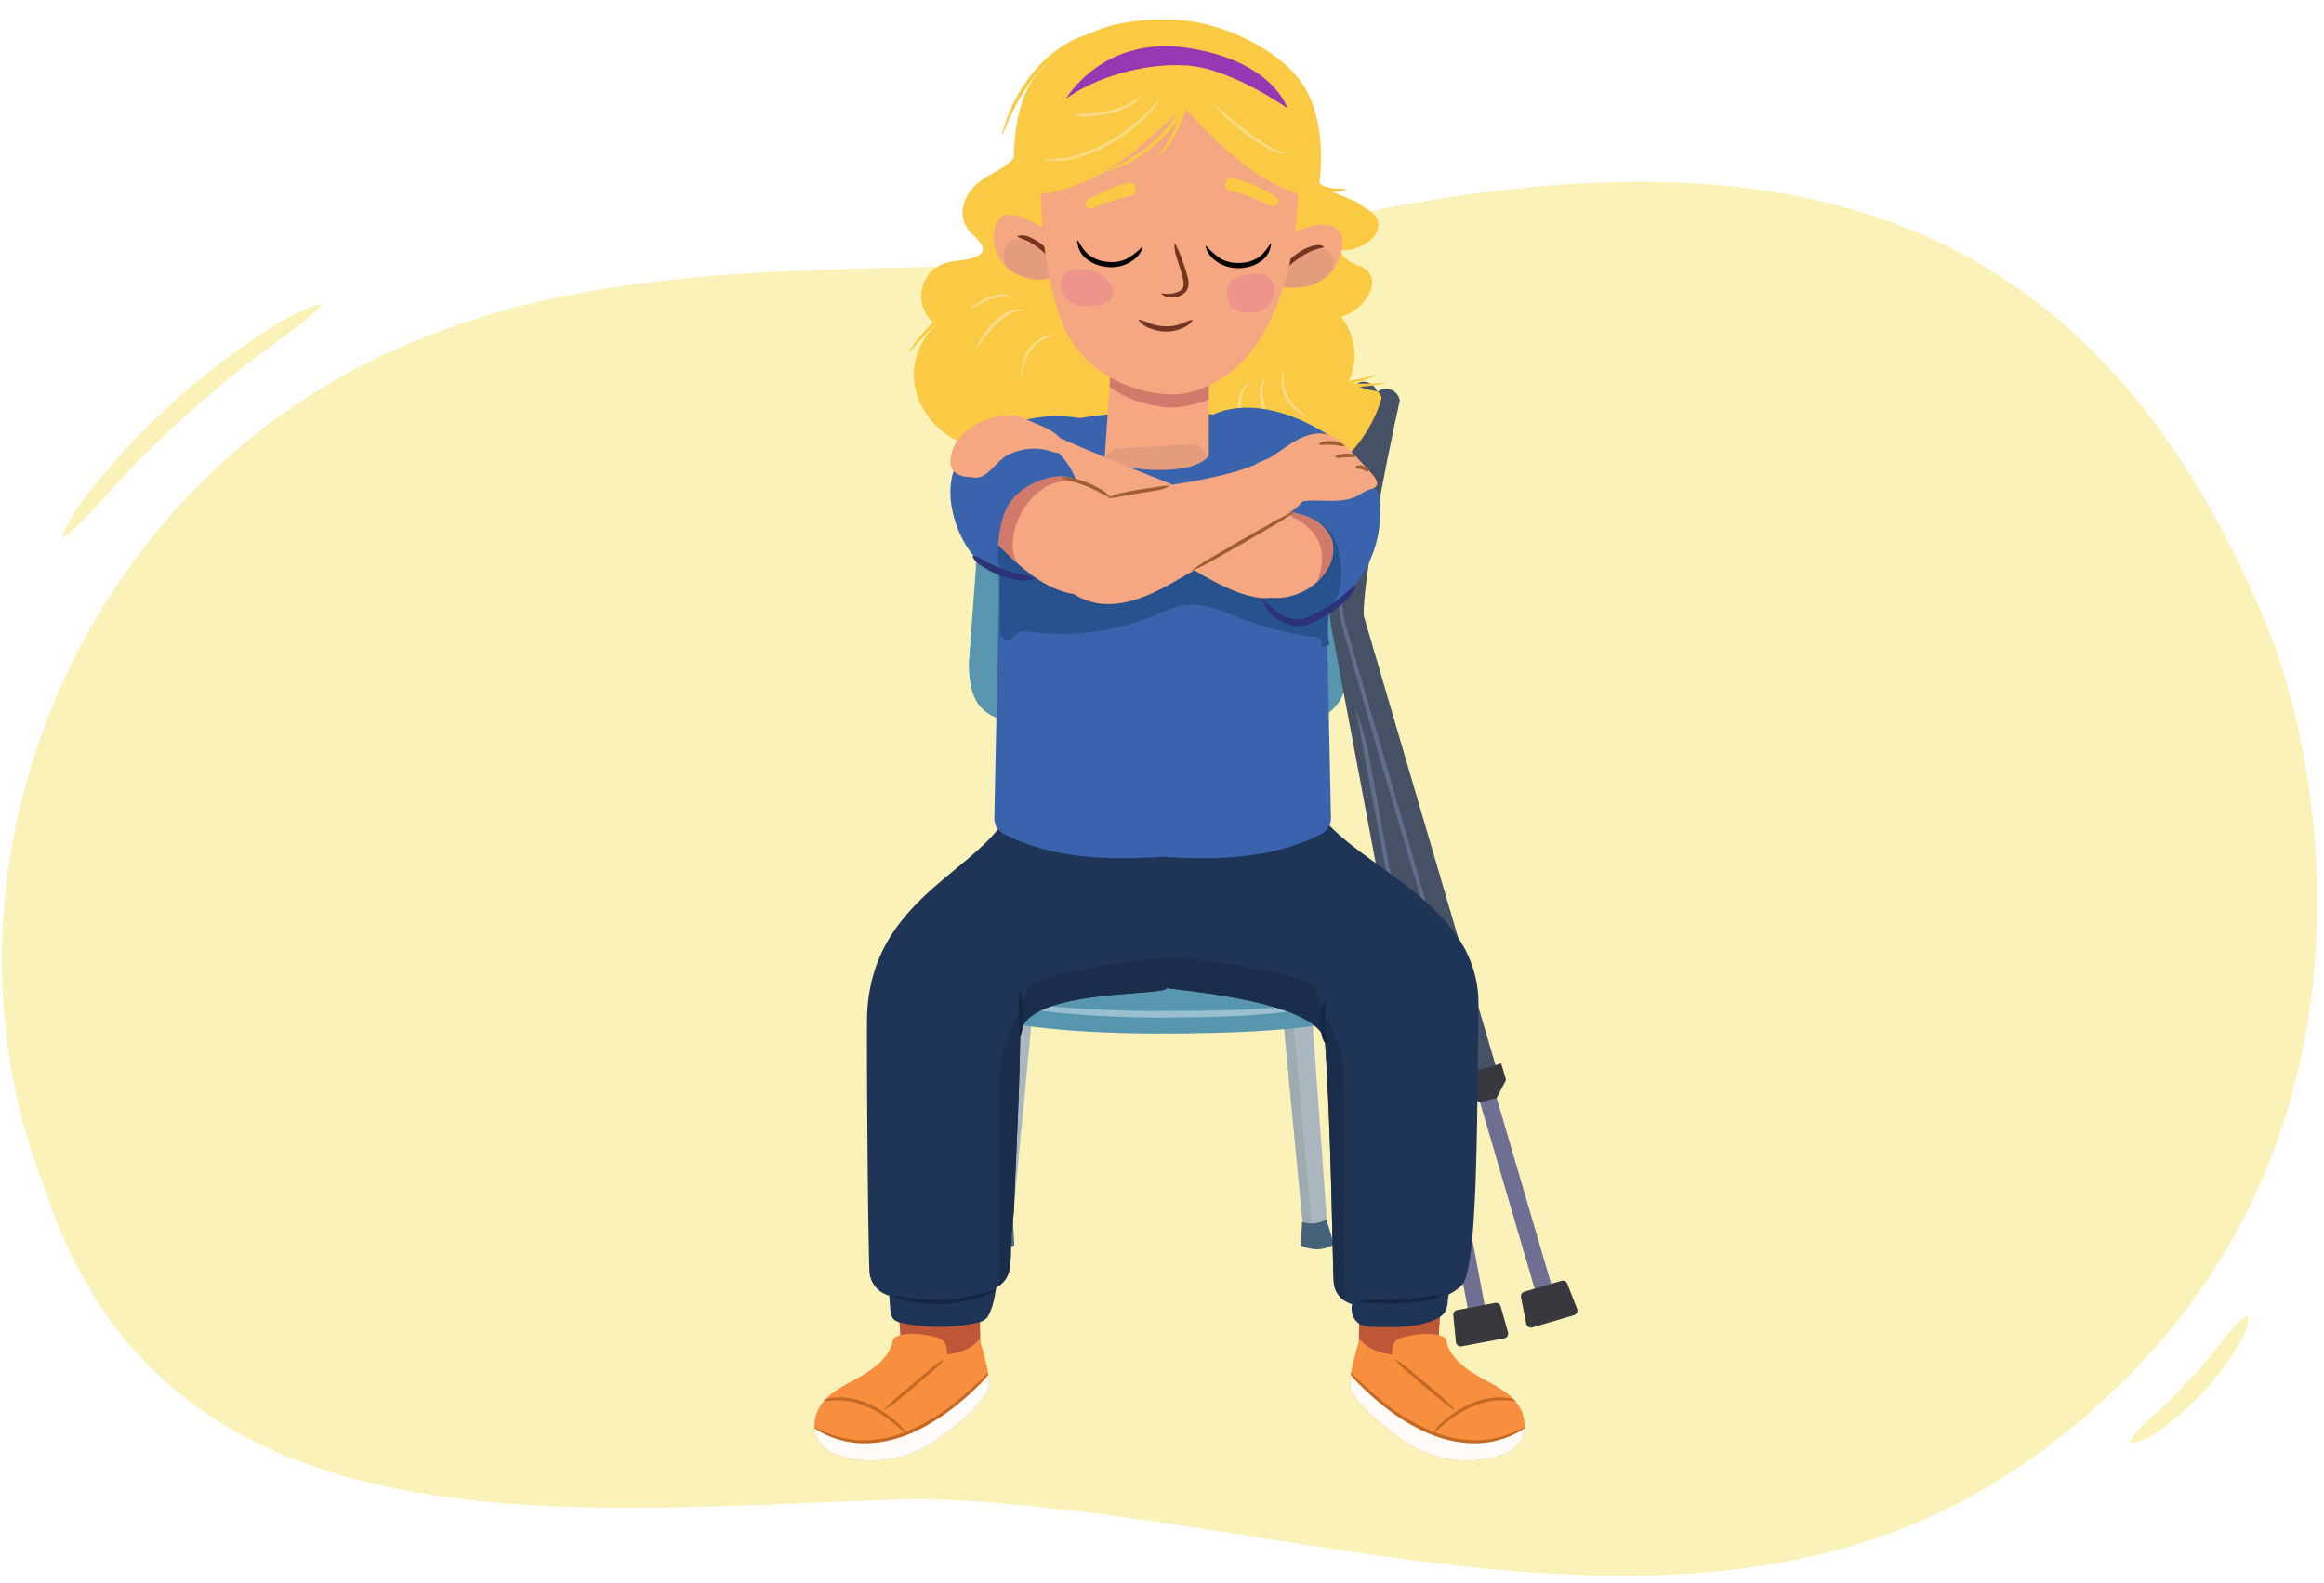 <svg xmlns="http://www.w3.org/2000/svg" xmlns:xlink="http://www.w3.org/1999/xlink" width="760" height="517.839" viewBox="0 0 760 517.839"><defs><clipPath id="a"><path d="M417.315,301.508a4.37,4.37,0,0,1-3.972-2.544c-8.854-19.227-7.032-75.142-6.951-76.533a4.372,4.372,0,0,1,8.728.514c-.02.319-1.773,55.13,6.162,72.363a4.372,4.372,0,0,1-3.967,6.2Z" fill="none"/></clipPath><clipPath id="b"><path d="M341.065,301.508a4.371,4.371,0,0,0,3.973-2.544c8.853-19.227,7.031-75.142,6.949-76.533a4.371,4.371,0,0,0-8.726.514c.018.319,1.772,55.13-6.163,72.363a4.372,4.372,0,0,0,3.967,6.2Z" fill="none"/></clipPath><clipPath id="c"><path d="M327.009,406.876a3.937,3.937,0,0,0,3.706-3.563l9.778-102.761c.2-2.164-3.745-3.957-5.908-4.157a3.928,3.928,0,0,0-4.281,3.549l-7.422,102.637a3.932,3.932,0,0,0,3.55,4.282A3.853,3.853,0,0,0,327.009,406.876Z" fill="none"/></clipPath><clipPath id="d"><path d="M430.117,408.121a3.935,3.935,0,0,1-3.705-3.563L416.633,301.8c-.2-2.164,3.745-3.957,5.908-4.158a3.934,3.934,0,0,1,4.282,3.55l7.422,102.638a3.945,3.945,0,0,1-4.128,4.294Z" fill="none"/></clipPath><clipPath id="e"><path d="M450.2,432.622a4.371,4.371,0,0,1-4.116-3.96L435.213,317.043c-.225-2.4,4.162-4.4,6.565-4.62a4.368,4.368,0,0,1,4.757,3.944l8.247,111.483a4.371,4.371,0,0,1-3.947,4.758A4.576,4.576,0,0,1,450.2,432.622Z" fill="none"/></clipPath><clipPath id="f"><path d="M306.934,431.312a4.374,4.374,0,0,0,4.117-3.96l10.865-111.619c.224-2.405-4.162-4.4-6.565-4.62a4.368,4.368,0,0,0-4.757,3.944L302.348,426.54a4.368,4.368,0,0,0,3.945,4.757A4.592,4.592,0,0,0,306.934,431.312Z" fill="none"/></clipPath><clipPath id="g"><path d="M320.208,437.94c-2.963,4.415-10.519,5.047-10.519,5.047s.452-4.04-2.359-5.22c-3.6-1.511-13.1-2.59-15.278.2-1,7.056-9.081,11.352-13.262,13.623-4.819,2.617-10.752,5.741-12.129,12.034-3.023,13.81,16.251,15.14,25.269,13.422A37.568,37.568,0,0,0,307.9,469.76c1.213-.947,12.3-8.727,15.212-15.318C324.4,451.526,321.375,440.94,320.208,437.94Z" fill="none"/></clipPath><clipPath id="h"><path d="M441.834,454.442c2.913,6.591,14,14.371,15.212,15.318a37.577,37.577,0,0,0,15.966,7.282c9.018,1.718,28.292.388,25.269-13.422-1.377-6.293-7.31-9.417-12.129-12.034-4.181-2.271-12.261-6.567-13.262-13.623-2.18-2.786-11.678-1.707-15.278-.2-2.811,1.18-2.359,5.22-2.359,5.22s-7.556-.632-10.52-5.047C443.567,440.94,440.546,451.526,441.834,454.442Z" fill="none"/></clipPath><clipPath id="i"><polygon points="363.798 113.159 361.243 149.55 395.287 149.037 395.287 113.159 363.798 113.159" fill="#f4a781"/></clipPath><clipPath id="j"><path d="M346.107,78.27c-4.9-3.911-19.925-14.814-21.162-1.834-1.169,12.265,14.009,19.268,23.791,12.1" fill="#f4a781"/></clipPath><clipPath id="k"><path d="M412.533,82.514c5.055-3.892,16.78-11.337,23.678-8.289,3.635,1.607,3.164,5.887,2.125,9.146-4.123,12.935-18.185,12.125-28.669,8.161" fill="#f4a781"/></clipPath></defs><path d="M20.4,175.283a56.072,56.072,0,0,1,3.255-6.516c1.254-2.054,2.594-4.051,4-6,1.445-1.914,2.979-3.757,4.491-5.618l4.68-5.465a238.058,238.058,0,0,1,42.725-38.435l5.924-4.084c2-1.316,4.017-2.62,6.075-3.85,2.09-1.182,4.216-2.3,6.392-3.333a62.9,62.9,0,0,1,6.78-2.622l.374.632a63.783,63.783,0,0,1-5.4,4.8c-1.82,1.544-3.689,3-5.594,4.387-1.872,1.442-3.789,2.81-5.715,4.166l-5.664,4.224c-7.471,5.735-14.678,11.794-21.666,18.088S47.32,148.508,40.829,155.331l-4.793,5.19c-1.556,1.767-3.091,3.553-4.715,5.268-1.572,1.758-3.21,3.465-4.933,5.115a56.858,56.858,0,0,1-5.4,4.817Z" fill="#faf2b9"/><path d="M735.244,430.857a15.941,15.941,0,0,1-.655,3.755,23.99,23.99,0,0,1-1.387,3.368c-1.146,2.117-2.51,4.095-3.831,6.106a98.528,98.528,0,0,1-9,11.282,95.932,95.932,0,0,1-10.619,9.767,67.6,67.6,0,0,1-5.811,4.261,26.293,26.293,0,0,1-3.265,1.618,17.576,17.576,0,0,1-3.653.989l-.414-.606a18.2,18.2,0,0,1,2.119-3.071,25.345,25.345,0,0,1,2.39-2.6c.82-.827,1.691-1.584,2.57-2.329l2.564-2.32c3.365-3.152,6.574-6.445,9.7-9.811s6.153-6.826,9.03-10.424l2.137-2.719c.69-.923,1.355-1.864,2.111-2.748a23.289,23.289,0,0,1,2.406-2.582,16.476,16.476,0,0,1,2.968-2.3Z" fill="#faf2b9"/><path d="M743.551,210.211c-65.042-164.954-188.692-170.8-349.4-128.77-83.885,11.875-173.148-2.614-251.632,27.4C27.434,151.343-27.471,282.761,14.8,389.121c40.763,124.3,175.732,103.8,286.151,101.116,120.452,2.736,256.466,62.7,363.033-13.008C774.7,398.582,766.568,275.429,743.551,210.211Z" fill="#faf2b9"/><path d="M417.446,301.508a4.427,4.427,0,0,1-4.02-2.544c-8.957-19.227-7.113-75.142-7.031-76.533a4.422,4.422,0,0,1,8.829.514c-.019.319-1.793,55.13,6.235,72.363a4.35,4.35,0,0,1-2.167,5.8A4.47,4.47,0,0,1,417.446,301.508Z" fill="#bbcbd3"/><g clip-path="url(#a)"><g opacity="0.4"><path d="M411.547,301.508a4.37,4.37,0,0,1-3.972-2.544c-8.854-19.227-7.032-75.142-6.95-76.533a4.371,4.371,0,0,1,8.727.514c-.019.319-1.773,55.13,6.162,72.363a4.372,4.372,0,0,1-3.967,6.2Z" fill="#8d989d"/></g></g><path d="M341.065,301.508a4.371,4.371,0,0,0,3.973-2.544c8.853-19.227,7.031-75.142,6.949-76.533a4.371,4.371,0,0,0-8.726.514c.018.319,1.772,55.13-6.163,72.363a4.372,4.372,0,0,0,3.967,6.2Z" fill="#bbcbd3"/><g clip-path="url(#b)"><g opacity="0.4"><path d="M346.833,301.508a4.37,4.37,0,0,0,3.972-2.544c8.854-19.227,7.032-75.142,6.95-76.533a4.371,4.371,0,0,0-8.727.514c.019.319,1.773,55.13-6.162,72.363a4.371,4.371,0,0,0,3.967,6.2Z" fill="#8d989d"/></g></g><path d="M440.965,216.731c0,12.957-5.712,18.816-17.285,19.942-36.143,3.519-48.28,3.519-89.833,0-13.059-1.694-17-6.985-17-19.942l2.3-31c0-12.957,6.068-18.451,18.787-20.485a415.477,415.477,0,0,1,41.609-1.792c25.536,0,40.179,2.118,40.179,2.118,12.662,1.708,18.677,8.693,18.677,21.65Z" fill="#5796ae"/><rect x="463.552" y="249.863" width="5.629" height="180.842" transform="translate(-54.886 92.117) rotate(-10.657)" fill="#6f6f93"/><path d="M475.253,430.162l.859,8.756a1.588,1.588,0,0,0,1.874,1.4l13.919-2.619a1.588,1.588,0,0,0,1.235-1.991l-2.382-8.469a1.588,1.588,0,0,0-1.823-1.13l-12.395,2.332A1.588,1.588,0,0,0,475.253,430.162Z" fill="#38383f"/><path d="M475.568,359.643l-10.737,2.019-29.446-156.48c-2.285-12.14,9.355-65.929,11.712-76.589l10.667,2.359c-5.269,23.837-13.089,64.519-11.642,72.21Z" fill="#465166"/><path d="M457.764,130.952a4.685,4.685,0,0,0-3.946-3.8c-3.577-.7-6.848,5.157-6.848,5.157l6.7,6.271Z" fill="#465166"/><path d="M465.615,349.356l-4.694-24.119L456.354,301.1l-9.1-48.292-4.4-24.174c-1.444-8.073-2.949-16.088-4.289-24.224a37.638,37.638,0,0,1-.1-6.237c.1-2.061.287-4.11.5-6.154.437-4.087,1.016-8.149,1.659-12.2,1.338-8.093,2.9-16.137,4.633-24.151l.637.135c-1.6,8.024-3.03,16.089-4.232,24.178-.612,4.043-1.171,8.093-1.581,12.153-.2,2.03-.371,4.062-.462,6.092a36.661,36.661,0,0,0,.13,6.03c2.83,16.072,5.955,32.195,8.937,48.288l8.837,48.339,4.425,24.169,4.312,24.189Z" fill="#5e6f8c"/><polygon points="411.274 158.865 408.923 166.998 444.375 181.725 446.726 173.592 411.274 158.865" fill="#465166"/><ellipse cx="410.077" cy="163.049" rx="4.322" ry="2.235" transform="translate(165.633 530.466) rotate(-78.047)" fill="#37404f"/><polygon points="468.223 365.365 473.785 364.488 477.424 358.951 476.38 353.418 462.038 356.044 463.133 362.07 468.223 365.365" fill="#38383f"/><path d="M446.813,148.7s-10.156-8.909-26.063-3.567l.266-15.479c15.907-5.341,30.656,5.7,30.656,5.7Z" fill="#465166"/><rect x="476.845" y="245.296" width="5.629" height="180.842" transform="translate(-75.062 148.466) rotate(-16.336)" fill="#6f6f93"/><path d="M497.4,424.275l1.721,8.628a1.588,1.588,0,0,0,2,1.213l13.591-3.984a1.588,1.588,0,0,0,1.032-2.1l-3.209-8.191a1.588,1.588,0,0,0-1.925-.945l-12.1,3.548A1.587,1.587,0,0,0,497.4,424.275Z" fill="#38383f"/><path d="M490.732,354.071l-10.485,3.072-44.785-152.8c-3.475-11.855,2.785-66.531,4.076-77.372l10.848,1.292c-2.885,24.241-6.641,65.5-4.44,73.008Z" fill="#465166"/><path d="M450.386,128.264a4.684,4.684,0,0,0-4.3-3.393c-3.628-.341-6.3,5.809-6.3,5.809l7.286,5.578Z" fill="#465166"/><path d="M479.809,344.819l-7.057-23.536-6.934-23.572-13.834-47.154-6.772-23.619c-2.236-7.891-4.526-15.718-6.665-23.681a37.723,37.723,0,0,1-.721-6.2c-.1-2.061-.122-4.118-.11-6.173.03-4.11.2-8.21.444-12.3.531-8.186,1.291-16.346,2.221-24.491l.647.071c-.8,8.143-1.423,16.31-1.819,24.478-.209,4.083-.365,8.17-.371,12.25,0,2.04.033,4.079.143,6.108a36.677,36.677,0,0,0,.727,5.988c4.406,15.713,9.111,31.447,13.67,47.166l13.577,47.227,6.8,23.612,6.684,23.645Z" fill="#5e6f8c"/><polygon points="406.887 160.64 405.351 168.966 442.086 180.113 443.622 171.786 406.887 160.64" fill="#465166"/><ellipse cx="406.109" cy="164.922" rx="4.322" ry="2.235" transform="translate(197.791 550.574) rotate(-83.726)" fill="#37404f"/><polygon points="483.988 360.491 489.436 359.069 492.51 353.199 490.923 347.796 476.911 351.829 478.598 357.717 483.988 360.491" fill="#38383f"/><path d="M441.245,147.005s-10.988-7.86-26.288-.972L413.69,130.6c15.3-6.889,31.069,2.641,31.069,2.641Z" fill="#465166"/><path d="M326.968,408.055a3.936,3.936,0,0,0,3.7-3.564l9.779-102.76c.2-2.164-3.745-3.956-5.908-4.158a3.932,3.932,0,0,0-4.282,3.551L322.841,403.76a3.933,3.933,0,0,0,3.55,4.283A4.137,4.137,0,0,0,326.968,408.055Z" fill="#aab7be"/><g opacity="0.4"><g clip-path="url(#c)"><path d="M324.594,413.571c-.652-.18,8.527-109.459,8.527-109.459l-5.972,1.522-7.113,105.634Z" fill="#8d989d"/></g></g><path d="M323.311,398.716l-2.422,8.1s4.342,3.493,10.788.42l-.4-7.65A9.583,9.583,0,0,1,323.311,398.716Z" fill="#46627a"/><path d="M430.117,408.121a3.935,3.935,0,0,1-3.705-3.563L416.633,301.8c-.2-2.164,3.745-3.957,5.908-4.158a3.934,3.934,0,0,1,4.282,3.55l7.422,102.638a3.945,3.945,0,0,1-4.128,4.294Z" fill="#aab7be"/><g opacity="0.4"><g clip-path="url(#d)"><path d="M430.6,415.162c-.675-.036-10.014-107.706-10.014-107.706l-5.723,1.2,10.791,105.232Z" fill="#8d989d"/></g></g><path d="M433.775,398.782l2.421,8.1s-4.342,3.494-10.786.421l.4-7.65A9.591,9.591,0,0,0,433.775,398.782Z" fill="#46627a"/><path d="M450.2,432.622a4.371,4.371,0,0,1-4.116-3.96L435.213,317.043c-.225-2.4,4.162-4.4,6.565-4.62a4.368,4.368,0,0,1,4.757,3.944l8.247,111.483a4.371,4.371,0,0,1-3.947,4.758A4.576,4.576,0,0,1,450.2,432.622Z" fill="#bbcbd3"/><path d="M450.2,432.622a4.371,4.371,0,0,1-4.116-3.96L435.213,317.043c-.225-2.4,4.162-4.4,6.565-4.62a4.368,4.368,0,0,1,4.757,3.944l8.247,111.483a4.371,4.371,0,0,1-3.947,4.758A4.576,4.576,0,0,1,450.2,432.622Z" fill="#bbcbd3"/><g opacity="0.4"><g clip-path="url(#e)"><path d="M450.73,440.446c-.75-.04-11.128-117.116-11.128-117.116l-6.359,1.336,11.991,114.367Z" fill="#8d989d"/></g></g><path d="M454.26,422.244l2.689,9s-4.824,3.881-11.984.467l.445-8.5A10.647,10.647,0,0,0,454.26,422.244Z" fill="#557793"/><path d="M306.888,432.622a4.373,4.373,0,0,0,4.117-3.96L321.87,317.043c.225-2.4-4.161-4.4-6.564-4.62a4.369,4.369,0,0,0-4.758,3.944L302.3,427.85a4.369,4.369,0,0,0,3.945,4.758A4.594,4.594,0,0,0,306.888,432.622Z" fill="#bbcbd3"/><path d="M306.888,432.622a4.373,4.373,0,0,0,4.117-3.96L321.87,317.043c.225-2.4-4.161-4.4-6.564-4.62a4.369,4.369,0,0,0-4.758,3.944L302.3,427.85a4.369,4.369,0,0,0,3.945,4.758A4.594,4.594,0,0,0,306.888,432.622Z" fill="#bbcbd3"/><g opacity="0.4"><g clip-path="url(#f)"><path d="M304.251,438.751c-.725-.2,9.473-119.063,9.473-119.063l-6.635,1.692-7.9,114.812Z" fill="#8d989d"/></g></g><path d="M302.824,422.246l-2.69,9s4.824,3.881,11.986.467l-.446-8.5A10.651,10.651,0,0,1,302.824,422.246Z" fill="#557793"/><path d="M457.074,307.569c19,27-30.254,30.433-78.192,30.433s-94.778-7.437-79.31-30.433c20.842-30.989,31.373-19.91,79.31-19.91S436.633,278.517,457.074,307.569Z" fill="#5796ae"/><path d="M457,317.824a2.1,2.1,0,0,1-.173.44,2.449,2.449,0,0,1-.283.508,4.619,4.619,0,0,1-.454.647,15.78,15.78,0,0,1-3.932,3.275,40.287,40.287,0,0,1-7.236,3.261l-2.245.768c-.774.255-1.592.441-2.419.673s-1.682.453-2.554.686-1.785.384-2.7.585c-1.848.374-3.763.824-5.78,1.093q-1.506.234-3.062.478c-1.038.156-2.087.345-3.164.444l-6.605.736c-2.257.222-4.57.349-6.919.534l-3.553.259-3.611.142-7.345.29-14.994.157c-10.053.018-20.1-.4-29.493-1.208A193.573,193.573,0,0,1,325,327.873a94.544,94.544,0,0,1-9.9-2.793,51.77,51.77,0,0,1-7.282-3.158,29.463,29.463,0,0,1-4.251-2.844l-1.357-1.206.154-.155,1.407,1.113c.443.377,1.091.717,1.791,1.182a10.755,10.755,0,0,0,1.182.668l1.355.725a50.852,50.852,0,0,0,7.307,2.8c2.9.864,6.229,1.652,9.883,2.406,3.659.736,7.667,1.336,11.922,1.84s8.765.866,13.43,1.229,9.5.545,14.418.728,9.914.254,14.9.208c5.012-.026,10.023-.05,14.956-.074q3.685-.135,7.306-.213l3.592-.09,3.531-.206,6.881-.41,6.57-.552c1.073-.07,2.114-.229,3.146-.357l3.045-.39c2.008-.213,3.907-.606,5.746-.926.915-.175,1.824-.305,2.69-.505s1.709-.417,2.539-.6c.825-.194,1.646-.343,2.417-.56l2.24-.658a39.749,39.749,0,0,0,7.238-2.889,16.306,16.306,0,0,0,3.985-2.97,4.424,4.424,0,0,0,.471-.592,2.261,2.261,0,0,0,.293-.457,1.96,1.96,0,0,0,.19-.4Z" fill="#9ac0cf"/><path d="M429.074,172.329a1.86,1.86,0,0,0-.232-.162,5.327,5.327,0,0,0-.751-.367,21.475,21.475,0,0,0-3.066-.933c-1.353-.3-3-.626-4.924-.872-.96-.123-1.977-.266-3.061-.354-1.08-.111-2.208-.262-3.4-.344-2.371-.223-4.952-.363-7.678-.509-2.735-.087-5.612-.209-8.6-.281-2.979-.11-6.067-.087-9.2-.168l-9.508-.038-9.518-.011c-3.137,0-6.222,0-9.2.051s-5.864.084-8.592.2-5.305.268-7.673.492c-2.365.24-4.532.475-6.438.783a44.693,44.693,0,0,0-4.885,1.041,31.044,31.044,0,0,0-3.052,1.019l-1.044.463-.071-.127,1.024-.528a26.535,26.535,0,0,1,3.022-1.2,61.166,61.166,0,0,1,11.342-2.3c4.759-.579,10.344-.932,16.329-1.113s12.374-.211,18.76-.222l9.532.081c3.143.087,6.237.127,9.227.281,2.993.1,5.881.3,8.621.479,2.736.226,5.322.441,7.7.734,1.192.119,2.327.3,3.409.449s2.1.33,3.061.5c1.919.337,3.572.739,4.921,1.11a18.949,18.949,0,0,1,3.053,1.122,5.27,5.27,0,0,1,.752.429,2.315,2.315,0,0,1,.237.188Z" fill="#9ac0cf"/><path d="M319.764,395.9c.328,1.235.953,54.312.953,54.312l-17.1,3.311-8.44-5.443-3.338-50.616Z" fill="#bd5738"/><g clip-path="url(#g)"><path d="M294.079,466.469a65.805,65.805,0,0,0-5.8-4.86,20.189,20.189,0,0,0-6.365-2.77,27.676,27.676,0,0,0-7.87-1.127,16,16,0,0,0-7.334,1.992,16.888,16.888,0,0,0-2.454.209c-2.892.47-3.258,4.257-1.608,6.09a19.842,19.842,0,0,0,5.012,4.341c2.412,1.316,5.042,1.512,7.734,1.612a75.851,75.851,0,0,1,14.476,2.172c2.331.545,5.98,1.775,7.514-.849C299.131,470.3,296.014,468.181,294.079,466.469Z" fill="#fbe7d0"/><path d="M320.208,437.94c-2.963,4.415-10.519,5.047-10.519,5.047s.452-4.04-2.359-5.22c-3.6-1.511-13.1-2.59-15.278.2-1,7.056-9.081,11.352-13.262,13.623-4.819,2.617-10.752,5.741-12.129,12.034-3.023,13.81,16.251,15.14,25.269,13.422A37.568,37.568,0,0,0,307.9,469.76c1.213-.947,12.3-8.727,15.212-15.318C324.4,451.526,321.375,440.94,320.208,437.94Z" fill="#f78f3f"/><path d="M308.631,444.768a31.492,31.492,0,0,1-4.548,4.406l-4.78,4.132-4.871,4.025a33.261,33.261,0,0,1-5.1,3.755.07.07,0,0,1-.1-.028.071.071,0,0,1,.006-.077,33.32,33.32,0,0,1,4.55-4.4l4.778-4.134,4.869-4.027a31.436,31.436,0,0,1,5.1-3.752.071.071,0,0,1,.1.029A.072.072,0,0,1,308.631,444.768Z" fill="#c46923"/><path d="M323.348,449.5c-3.311,4.26-6.467,6.151-10.643,9.562-4.46,3.644-13.861,9.383-19.437,10.993a31.787,31.787,0,0,1-15.81,1.007,29.646,29.646,0,0,1-8.488-2.459c-2.789-1.364-4.805-3.5-7.364-5.172-2.973-1.942-5.8,1.758-4.5,4.5,1.468,3.077,4.915,5.3,7.878,6.793a35.7,35.7,0,0,0,10.545,3.327c7.194,1.139,14.971,1.395,22.008-.75,6.537-1.991,12.423-6.366,17.549-10.783,5.038-4.34,8.979-9.225,10.169-15.9C325.434,449.632,324.127,448.5,323.348,449.5Z" fill="#fffbf8"/><path d="M324.713,447.624A70.646,70.646,0,0,1,312.8,459.573a65.2,65.2,0,0,1-14.4,8.973,43.227,43.227,0,0,1-8.107,2.655,36.736,36.736,0,0,1-8.5.815,30.43,30.43,0,0,1-8.408-1.48l-2.009-.729c-.655-.278-1.281-.621-1.921-.928l-.953-.472c-.308-.175-.6-.377-.9-.565l-1.779-1.153.072-.118a47.485,47.485,0,0,0,7.744,3.159,33.721,33.721,0,0,0,8.185,1.3,37.866,37.866,0,0,0,16.13-3.52,64.569,64.569,0,0,0,14.237-8.714c2.2-1.723,4.286-3.6,6.352-5.486l3.053-2.892c1.034-.976,1.955-1.958,3.1-2.928Z" fill="#c46923"/><path d="M268.6,458.351c2.349-1.363,5.162-1.462,7.791-1.254a25.673,25.673,0,0,1,7.7,2l1.8.85,1.717,1,.857.5.811.571,1.619,1.145c1.041.81,2.04,1.673,3.03,2.541a32.866,32.866,0,0,1,2.577,2.993l-.1.095a32.615,32.615,0,0,1-3.057-2.439c-1.034-.778-2-1.631-3.041-2.4l-1.6-1.086-.8-.542-.841-.47-1.679-.941-1.752-.787a24.973,24.973,0,0,0-7.348-2.043,27.718,27.718,0,0,0-7.641.39Z" fill="#c46923"/></g><path d="M445.178,395.9c-.328,1.235-.953,54.312-.953,54.312l17.1,3.311,8.44-5.443,3.338-50.616Z" fill="#bd5738"/><g clip-path="url(#h)"><path d="M470.863,466.469a65.66,65.66,0,0,1,5.8-4.86,20.193,20.193,0,0,1,6.364-2.77,27.682,27.682,0,0,1,7.87-1.127,16,16,0,0,1,7.335,1.992,16.888,16.888,0,0,1,2.454.209c2.891.47,3.258,4.257,1.608,6.09a19.842,19.842,0,0,1-5.012,4.341c-2.413,1.316-5.042,1.512-7.735,1.612a75.852,75.852,0,0,0-14.475,2.172c-2.332.545-5.98,1.775-7.514-.849C465.811,470.3,468.928,468.181,470.863,466.469Z" fill="#fbe7d0"/><path d="M441.834,454.442c2.913,6.591,14,14.371,15.212,15.318a37.577,37.577,0,0,0,15.966,7.282c9.018,1.718,28.292.388,25.269-13.422-1.377-6.293-7.31-9.417-12.129-12.034-4.181-2.271-12.261-6.567-13.262-13.623-2.18-2.786-11.678-1.707-15.278-.2-2.811,1.18-2.359,5.22-2.359,5.22s-7.556-.632-10.52-5.047C443.567,440.94,440.546,451.526,441.834,454.442Z" fill="#f78f3f"/><path d="M456.4,444.663a31.4,31.4,0,0,1,5.1,3.752l4.868,4.027,4.779,4.134a33.255,33.255,0,0,1,4.549,4.4.069.069,0,0,1-.011.1.072.072,0,0,1-.078.007,33.3,33.3,0,0,1-5.1-3.755l-4.871-4.025-4.78-4.132a31.441,31.441,0,0,1-4.548-4.406.071.071,0,0,1,.014-.1A.069.069,0,0,1,456.4,444.663Z" fill="#c46923"/><path d="M441.594,449.5c3.311,4.26,6.467,6.151,10.643,9.562,4.46,3.644,13.861,9.383,19.437,10.993a31.787,31.787,0,0,0,15.81,1.007,29.646,29.646,0,0,0,8.488-2.459c2.789-1.364,4.805-3.5,7.364-5.172,2.973-1.942,5.8,1.758,4.5,4.5-1.468,3.077-4.915,5.3-7.878,6.793a35.7,35.7,0,0,1-10.545,3.327c-7.194,1.139-14.971,1.395-22.008-.75-6.537-1.991-12.423-6.366-17.549-10.783-5.039-4.34-8.979-9.225-10.17-15.9C439.508,449.632,440.815,448.5,441.594,449.5Z" fill="#fffbf8"/><path d="M440.254,447.489c1.145.97,2.066,1.952,3.1,2.928l3.053,2.892c2.066,1.891,4.148,3.763,6.352,5.486A64.586,64.586,0,0,0,467,467.509a37.874,37.874,0,0,0,16.131,3.52,33.721,33.721,0,0,0,8.185-1.3,47.485,47.485,0,0,0,7.744-3.159l.072.118-1.78,1.153c-.3.188-.594.39-.9.565l-.953.472c-.64.307-1.266.65-1.921.928l-2.009.729a30.43,30.43,0,0,1-8.408,1.48,36.731,36.731,0,0,1-8.5-.815,43.261,43.261,0,0,1-8.108-2.655,65.167,65.167,0,0,1-14.4-8.973,70.646,70.646,0,0,1-11.911-11.949Z" fill="#c46923"/><path d="M496.283,458.477a27.711,27.711,0,0,0-7.64-.39,24.973,24.973,0,0,0-7.348,2.043l-1.752.787-1.679.941-.841.47-.8.542-1.6,1.086c-1.036.766-2.007,1.619-3.041,2.4a32.615,32.615,0,0,1-3.057,2.439l-.1-.095a32.555,32.555,0,0,1,2.577-2.993c.99-.868,1.989-1.731,3.03-2.541l1.619-1.145.811-.571.857-.5,1.717-1,1.8-.85a25.667,25.667,0,0,1,7.7-2c2.629-.208,5.443-.109,7.792,1.254Z" fill="#c46923"/></g><path d="M408.991,275.49a28.252,28.252,0,0,0,2.191,7.25,21.522,21.522,0,0,0,4.482,6.033,29.569,29.569,0,0,0,6.087,4.526c2.215,1.268,4.563,2.264,6.822,3.566a.069.069,0,0,1,.025.094.07.07,0,0,1-.073.033,25.916,25.916,0,0,1-7.248-2.848,30.6,30.6,0,0,1-6.383-4.573,22.323,22.323,0,0,1-4.591-6.408,13.423,13.423,0,0,1-1.447-7.671.068.068,0,0,1,.079-.057A.067.067,0,0,1,408.991,275.49Z" fill="#8183c4"/><path d="M344.513,273.375a15.072,15.072,0,0,1-.34,5.976,30.331,30.331,0,0,1-1.83,5.729,31.029,31.029,0,0,1-2.935,5.247,15.979,15.979,0,0,1-4.089,4.368.069.069,0,0,1-.1-.019.072.072,0,0,1,0-.076c1.073-1.7,2.31-3.18,3.366-4.822a35.358,35.358,0,0,0,2.736-5.14,34.7,34.7,0,0,0,1.878-5.51c.483-1.892.667-3.81,1.176-5.757a.069.069,0,0,1,.084-.05A.07.07,0,0,1,344.513,273.375Z" fill="#8183c4"/><path d="M483.489,328.826c.455-33.708-40.086-45.1-52.266-63.209-.688-1.024-88.371-4.575-100.023-2.78-8.054,22.26-47.591,29.377-47.684,71.456-.046,21.262.269,64.469.785,81.313a8.685,8.685,0,0,0,7.042,8.248c7.76,1.524,20.991,2.771,33.672-2.392a8.564,8.564,0,0,0,5.233-6.841,45.146,45.146,0,0,0,.32-5.921c0-6.061,1.034-10.125,1.134-16.193.091-5.487,1.61-31.279,1.921-53.659.221-15.835,47.853-12.864,48.015-15.744.11.536,50.833,3.9,51.719,17.979,2.079,33.007,2.237,64.194,2.789,77.953a8.01,8.01,0,0,0,7.044,7.661c11.687,1.339,28.523.339,34.931-6.455C483.3,414.75,483.005,364.589,483.489,328.826Z" fill="#1f3557"/><path d="M422.045,331.181c.363.141.718.285,1.069.431.118.049.232.1.349.149.241.1.481.206.716.311l.389.178c.216.1.43.2.64.3.128.061.256.123.382.186.214.106.422.214.629.323.112.058.225.116.334.175.249.135.492.272.731.41.058.034.12.067.178.1q.44.26.852.527c.076.049.148.1.223.15.2.13.388.262.574.395.093.067.183.136.274.2.161.12.319.241.471.363.09.072.179.145.266.218.147.125.289.25.428.377.078.071.157.142.232.214.15.143.29.288.428.434.054.057.111.112.163.17.184.2.357.409.517.619.032.041.058.083.088.124.126.17.245.34.354.514.048.074.089.15.133.226.084.143.164.288.237.434.042.084.08.169.118.253q.1.216.175.435c.031.085.063.17.09.256.049.157.09.317.126.477.018.075.039.15.053.226a5.746,5.746,0,0,1,.093.719c2.079,33.007,2.237,64.194,2.789,77.953a8.075,8.075,0,0,0,3.688,6.464c.111-24.713.2-75.027-.843-79.82-1.395-6.377-8.833-19.587-8.833-22.775s-37.654-10.022-46.951-9.566c-.027,0-.054.01-.081.011s-.054-.01-.081-.011c-9.3-.456-46.951,6.377-46.951,9.566s-7.438,16.4-8.832,22.775c-1.067,4.879-.774,52.654-.577,74.85a8.592,8.592,0,0,0,3.563-5.909,45.146,45.146,0,0,0,.32-5.921c0-6.06,1.033-10.124,1.134-16.191v0c.006-.343.017-.765.033-1.261q.014-.372.028-.8c.021-.568.047-1.207.076-1.91.015-.352.031-.719.048-1.1.033-.766.07-1.6.11-2.48q.03-.663.062-1.369c.043-.939.088-1.932.136-2.972q.036-.78.073-1.6c.148-3.258.312-6.918.474-10.823q.081-1.953.161-3.981t.155-4.109q.077-2.081.146-4.2c.188-5.651.341-11.459.419-17.054a7.231,7.231,0,0,1,.574-2.755,7.393,7.393,0,0,1,.436-.849,9.145,9.145,0,0,1,1.632-2.03q.274-.258.572-.506c.337-.279.7-.546,1.083-.806.293-.2.594-.395.911-.583q.73-.432,1.539-.824a36.252,36.252,0,0,1,6.154-2.234q1.239-.341,2.539-.637.869-.2,1.757-.379l.361-.072q1.539-.3,3.119-.561c.74-.12,1.486-.234,2.232-.34s1.5-.206,2.241-.3c1.493-.188,2.98-.351,4.438-.5s2.887-.273,4.264-.39c.688-.058,1.364-.113,2.023-.166,1.978-.159,3.812-.3,5.425-.438.537-.046,1.05-.093,1.536-.141,3.154-.308,5.146-.652,5.179-1.237,0,.009.02.019.049.029a.326.326,0,0,0,.04.011c.026.008.053.015.091.024l.078.015c.04.008.083.016.133.024l.11.018.179.028.136.019.234.033.158.021.259.033.215.028.281.034.236.03.241.029,1.6.192.338.041.5.06.281.034.566.069.285.035.572.071.349.043.541.068.412.052.628.081.332.043c3.43.446,7.575,1.038,11.922,1.819l.045.008c2.348.422,4.754.9,7.137,1.436l.014,0h0a93.463,93.463,0,0,1,11.382,3.246q.521.192,1.028.389Z" fill="#1a2e4c"/><path d="M433.273,341.1a6.827,6.827,0,0,1-1.143-3.366,25.044,25.044,0,0,1-.346-3.533,16.2,16.2,0,0,1,.293-3.584,4.623,4.623,0,0,1,1.688-3.208l.145.1c-.15,1.228-.434,2.2-.581,3.315a21.208,21.208,0,0,0-.119,3.351c.01,1.128.093,2.263.19,3.4a10.009,10.009,0,0,1,.042,3.488Z" fill="#132744"/><path d="M333.248,324.237c1,1.007,1.044,2.374,1.2,3.582.134,1.239.167,2.476.182,3.71-.022,1.232-.064,2.462-.166,3.687a8.782,8.782,0,0,1-.758,3.639l-.173-.014a10.281,10.281,0,0,1-.336-3.678l.006-3.638c.013-1.209-.006-2.415-.033-3.614-.022-.6-.076-1.191-.117-1.779a12.4,12.4,0,0,1,.031-1.827Z" fill="#132744"/><path d="M403.057,49.186l40.327,16.719,3.708,2.509a9.3,9.3,0,0,1,2.955,2.62c1.448,2.346.416,5.092-1.328,6.946a13.457,13.457,0,0,1-6.462,3.5,14.894,14.894,0,0,1-4.2.461,10.253,10.253,0,0,0,4.2,4.064c1.5.77,3.218,1.074,4.538,2.2a5.43,5.43,0,0,1,1.882,4.726c-.307,3.24-2.67,6.247-5.169,8.173a15.738,15.738,0,0,1-4.941,2.556,20.1,20.1,0,0,1,2.527,21.032,21.509,21.509,0,0,0,8.529,3.152,2.332,2.332,0,0,1,1.535.889,2.086,2.086,0,0,1,.479,2.11,45.143,45.143,0,0,1-20.7,25.7,43.835,43.835,0,0,1-33.344,3.936c-4.527-1.235-27.125-9.964-31.036-12.57Z" fill="#faca44"/><path d="M420.064,120.537a13.061,13.061,0,0,0,1.218,9.355,14.2,14.2,0,0,0,1.357,1.966,16.751,16.751,0,0,0,1.627,1.78c.579.565,1.237,1.049,1.849,1.6.656.489,1.342.943,2,1.46-.759-.329-1.5-.71-2.256-1.078a24.788,24.788,0,0,1-2.075-1.427,14.067,14.067,0,0,1-3.323-3.841,11.421,11.421,0,0,1-1.384-4.9A9.917,9.917,0,0,1,420.064,120.537Z" fill="#fadc87"/><path d="M414.073,123.488a8.078,8.078,0,0,0-1.159,5.055,20.212,20.212,0,0,0,1.05,5.138,47.485,47.485,0,0,0,2.017,4.945c.41.8.754,1.633,1.179,2.43s.829,1.61,1.2,2.451c-.6-.689-1.156-1.414-1.716-2.139s-1.018-1.52-1.51-2.3-.864-1.622-1.3-2.433c-.385-.838-.714-1.706-1.033-2.576a15.834,15.834,0,0,1-.839-5.525,9.122,9.122,0,0,1,.536-2.768A5.283,5.283,0,0,1,414.073,123.488Z" fill="#fadc87"/><path d="M409.1,124.9a6.162,6.162,0,0,0-2.389,3.187,15.511,15.511,0,0,0-.865,3.933,36.741,36.741,0,0,0-.125,4.1l.15,4.168c-.207-.67-.356-1.354-.537-2.036-.159-.685-.241-1.384-.344-2.081s-.1-1.408-.156-2.114c-.009-.708.03-1.42.078-2.13a12.158,12.158,0,0,1,1.133-4.139A5.274,5.274,0,0,1,409.1,124.9Z" fill="#fadc87"/><path d="M306.272,106.211a21.412,21.412,0,0,0-6.763,11.064c-2.683,10.684,3.22,21.281,12.632,26.4,10.241,5.569,33.238,6.444,42.927.563,1.873-1.137,17.475-3.49,16.212-4.6,1.414-6.558,4.8-15.345,6.377-21.865,5.56-22.978-5.7-43.335,1.884-65.727a2.292,2.292,0,0,0-.272-2.189,2.94,2.94,0,0,0-2.652-1.863c-9.674-.65-29.836-3.944-39.509-4.594-1.9-1.544-5.468-.047-4.42,2.747,1.147,3.057-1.079,5.951-3.463,7.7-3.008,2.2-6.5,3.606-9.4,5.975-4.651,3.8-6.945,10.406-3.015,15.521,1.318,1.715,3.728,3.259,4.492,5.317.881,2.373-2.5,3.645-4.241,4.011-3.229.679-6.5.53-9.537,2.009a11.583,11.583,0,0,0-5.709,6.647A11.23,11.23,0,0,0,306.272,106.211Z" fill="#faca44"/><path d="M428.077,144.5s-16.572-10.011-47.867-9.8c-31.3-.211-48.287,7.877-48.287,7.877s-7.244,18.521-7.692,25.962c-.055.911-13.883,17.793,25.961,20.192,44.634,2.687-22.166-13.572-21.154-13.461,11.566,1.259-19.663-1.384-8.04-.89a5.855,5.855,0,0,1,3.461.882c1.158.917,1.436,2.537,1.593,4.006a174.331,174.331,0,0,1,.492,22c-.451,22.723-.9,42.446-1.352,65.169a7.962,7.962,0,0,0,.587,3.913,7.4,7.4,0,0,0,3.473,2.831c15.5,7.729,33.594,8.155,50.958,7.014,17.363,1.141,35.458.715,50.957-7.014a7.406,7.406,0,0,0,3.474-2.831,7.962,7.962,0,0,0,.586-3.913c-.451-22.723-.9-42.446-1.351-65.169a174.143,174.143,0,0,1,.491-22c.157-1.469.435-3.089,1.594-4.006a5.852,5.852,0,0,1,3.46-.882c11.623-.494-15.217,1.187-3.652-.072,1.012-.11-.623-1.118,0-1.923.558-.722,1.017,2.834.962,1.923C436.283,166.863,428.077,144.5,428.077,144.5Z" fill="#3964ad"/><polygon points="363.798 113.159 361.243 149.55 395.287 149.037 395.287 113.159 363.798 113.159" fill="#f4a781"/><g clip-path="url(#i)"><path d="M364.743,117.479a48.7,48.7,0,0,0,17.44,5.67,49.966,49.966,0,0,0,8.752.267c3.317-.179,6.583-1.183,9.888-.936,3.275.244,5.162-1.356,4.165.756.315.478-.242.064-.608.607-4.432,6.585-16.542,10.448-24.9,9.111-9.195-1.471-13.961-3.937-20.347-9.414C355.571,120.485,360.218,115.013,364.743,117.479Z" fill="#d1796b"/></g><path d="M395.287,149.037s-2.346,4.671-16.029,4.671-18.015-4.158-18.015-4.158l3.326-2.885,27.114-1.409Z" fill="#e59c7c"/><path d="M424.638,85.626c.673-5.872,3.885-11.314,5.291-17.066,2.877-11.77,3.245-26.3-1.908-37.5-6.242-13.57-27.249-23.434-41.606-24.438-24.545-1.716-37.327,6.122-47.372,17.79-15.02,17.445-5.1,72.238,7.8,79.754" fill="#faca44"/><path d="M346.107,78.27c-4.9-3.911-19.925-14.814-21.162-1.834-1.169,12.265,14.009,19.268,23.791,12.1" fill="#f4a781"/><g clip-path="url(#j)"><path d="M329.638,79.517c2.83-3.142,7.854.229,10.433,2.171a19.232,19.232,0,0,1,6.62,9.683,1.642,1.642,0,0,1-1.524,2.011,3.255,3.255,0,0,1-1.58.92c-4.178,1.073-9.15-.7-12.229-3.654C328.594,88,326.719,82.758,329.638,79.517Z" fill="#e59c7c"/></g><path d="M412.533,82.514c5.055-3.892,16.78-11.337,23.678-8.289,3.635,1.607,3.164,5.887,2.125,9.146-4.123,12.935-18.185,12.125-28.669,8.161" fill="#f4a781"/><g clip-path="url(#k)"><path d="M421.033,86a19.3,19.3,0,0,1,10.018-4.629,4.609,4.609,0,0,1,5.086,4.288c.242,3.254-1.37,5.808-3.72,7.9-3.027,2.694-8.23,6.053-12.5,5.679a4.486,4.486,0,0,1-4.053-3.166C414.428,92.373,418.447,88.105,421.033,86Z" fill="#e59c7c"/></g><path d="M432.9,80.893c-.363.14-.671.173-.978.264-.31.106-.6.134-.9.233a12.466,12.466,0,0,0-1.771.55,20.207,20.207,0,0,0-3.366,1.8,37.766,37.766,0,0,0-3.173,2.244,17.425,17.425,0,0,1-3.2,2.34l-.007,0a.108.108,0,0,1-.151-.123,7.031,7.031,0,0,1,2.421-3.32,24.677,24.677,0,0,1,3.238-2.517,16.336,16.336,0,0,1,3.746-1.8,8.853,8.853,0,0,1,2.091-.442,4.19,4.19,0,0,1,1.091.1,3.207,3.207,0,0,1,1,.477.1.1,0,0,1,.027.146.115.115,0,0,1-.049.039Z" fill="#733522"/><path d="M344.584,85.472a13.566,13.566,0,0,1-2.763-2.454,26.619,26.619,0,0,0-2.758-2.294,19.676,19.676,0,0,0-3.02-1.867c-1.081-.52-2.129-.791-3.309-1.44l0,0a.109.109,0,0,1-.043-.148.116.116,0,0,1,.051-.047,4.965,4.965,0,0,1,3.883.312,15.652,15.652,0,0,1,3.4,1.879A18.826,18.826,0,0,1,342.873,82a5.988,5.988,0,0,1,1.878,3.361.112.112,0,0,1-.1.121A.118.118,0,0,1,344.584,85.472Z" fill="#733522"/><path d="M424.1,34.564c1.137,25.833,1.668,52.592-10.991,74.553-7.719,13.392-20.511,20.865-32.419,19.778-15.153-1.384-28.663-9.987-33.84-24.729-8.48-24.144-6.75-50.863-5.182-77.252" fill="#f4a781"/><path d="M384.311,79.739a30.881,30.881,0,0,1,2.314,5.458,42.238,42.238,0,0,1,1.834,5.747,6.657,6.657,0,0,1-.028,3.363,4.412,4.412,0,0,1-2.5,2.4,7.227,7.227,0,0,1-3.172.576,4.246,4.246,0,0,1-2.914-1.2.1.1,0,0,1,.006-.144.1.1,0,0,1,.091-.025l.009,0a8.874,8.874,0,0,0,2.793.115,7.228,7.228,0,0,0,2.588-.643,3.046,3.046,0,0,0,1.63-1.627,5.39,5.39,0,0,0-.093-2.5c-.368-1.842-1.044-3.7-1.62-5.594s-1.329-3.788-1.126-5.889a.1.1,0,0,1,.113-.094A.106.106,0,0,1,384.311,79.739Z" fill="#733522"/><path d="M373.631,80.894c-.568,2.347-2.5,4.031-4.568,5.144a12.155,12.155,0,0,1-6.927,1.3,16.074,16.074,0,0,1-3.451-.756,10.785,10.785,0,0,1-3.139-1.73,7.561,7.561,0,0,1-3.192-6.1.105.105,0,0,1,.2-.044l.006.011a22.388,22.388,0,0,0,1.739,2.729,9.943,9.943,0,0,0,2.167,2.2,11.729,11.729,0,0,0,5.836,2,11.331,11.331,0,0,0,6.08-.964,22.1,22.1,0,0,0,5.068-3.879l.009-.008a.105.105,0,0,1,.15.008A.107.107,0,0,1,373.631,80.894Z"/><path d="M394.476,80.444a22.09,22.09,0,0,0,4.809,4.2,11.329,11.329,0,0,0,6.006,1.352,11.718,11.718,0,0,0,5.952-1.619,9.913,9.913,0,0,0,2.3-2.056,22.46,22.46,0,0,0,1.911-2.612l.006-.011a.107.107,0,0,1,.146-.033.108.108,0,0,1,.05.091,7.563,7.563,0,0,1-3.577,5.88,10.787,10.787,0,0,1-3.243,1.526,16.086,16.086,0,0,1-3.493.533,12.155,12.155,0,0,1-6.83-1.736c-2-1.244-3.812-3.048-4.229-5.427a.106.106,0,0,1,.18-.093Z"/><path d="M425.073,63.531c-14.613-4.318-28.238-17.488-37.369-28.2-7.5,5.354-13.536,12.182-21.478,17.713-8.185,5.7-23.147,12.4-29.622,9.539-9.461-19.207-4.017-55.465,53.763-50.118S425.073,63.531,425.073,63.531Z" fill="#faca44"/><path d="M362.418,55.991a33.183,33.183,0,0,0,8.159-3.518,51.726,51.726,0,0,0,7.239-5.21,49.144,49.144,0,0,0,6.219-6.412,43.378,43.378,0,0,0,4.83-7.525l-1.113-.489a102.753,102.753,0,0,1-3.861,9.669,48.925,48.925,0,0,1-2.492,4.523,48.005,48.005,0,0,1-2.981,4.263.08.08,0,0,0,.115.109,23.826,23.826,0,0,0,3.6-3.875,30.531,30.531,0,0,0,2.745-4.536,103.966,103.966,0,0,0,4.02-9.729l-1.113-.49a45.835,45.835,0,0,1-4.756,7.277,47.97,47.97,0,0,1-5.989,6.32,50.613,50.613,0,0,1-7.019,5.178c-2.477,1.539-5.043,2.916-7.657,4.3a.081.081,0,0,0-.034.108A.079.079,0,0,0,362.418,55.991Z" fill="#faca44"/><path d="M350.475,88.315c3.17-.472,7.313-.163,10.381,2.044a2.857,2.857,0,0,1,1.451,1.231l.125.2a9.273,9.273,0,0,1,.873,1.14c1.277,2,.64,5.249-1.184,5.921a16.858,16.858,0,0,1-7.968,1.255,7.435,7.435,0,0,1-6.793-4.7C345.856,92.033,347.987,88.685,350.475,88.315Z" fill="#ef948b"/><path d="M402.473,92.152c1.4-1.72,3.6-2.006,5.377-2.292,3.246-.522,9.47-.764,8.732,6.008-.591,5.418-5.565,6.655-8.8,6.39a7.686,7.686,0,0,1-5.04-1.986A6.8,6.8,0,0,1,402.473,92.152Z" fill="#ef948b"/><path d="M379.415,32.515a37.752,37.752,0,0,1-7.4,8.27,55.809,55.809,0,0,1-9.121,6.388,52.553,52.553,0,0,1-10.281,4.293,20.911,20.911,0,0,1-11.057.6.059.059,0,0,1-.042-.073.059.059,0,0,1,.062-.044,30.383,30.383,0,0,0,10.8-1.3,51.625,51.625,0,0,0,10.047-4.329,55.532,55.532,0,0,0,9.037-6.186c1.4-1.176,2.712-2.454,4.028-3.728l3.837-3.962a.06.06,0,0,1,.085,0A.059.059,0,0,1,379.415,32.515Z" fill="#fadc87"/><path d="M373.336,31.293a11.618,11.618,0,0,1-4.6,3.754,25.243,25.243,0,0,1-5.6,2.058,41.728,41.728,0,0,1-5.874.837,26.31,26.31,0,0,1-5.9-.026.061.061,0,0,1-.051-.069.059.059,0,0,1,.046-.05,44.984,44.984,0,0,1,5.827-.7,41.083,41.083,0,0,0,5.726-.939,24.811,24.811,0,0,0,5.438-1.874,40.6,40.6,0,0,0,4.9-3.07.061.061,0,0,1,.085.016A.062.062,0,0,1,373.336,31.293Z" fill="#fadc87"/><path d="M420.448,50.227a8.183,8.183,0,0,1-3.5-.581,22.154,22.154,0,0,1-3.158-1.6q-3.018-1.784-5.88-3.813-2.822-2.082-5.463-4.389a30.439,30.439,0,0,1-4.854-5.041.061.061,0,0,1,.013-.085.063.063,0,0,1,.072,0c1.883,1.4,3.56,2.983,5.325,4.478s3.6,2.906,5.479,4.244c1.863,1.364,3.78,2.66,5.749,3.868a23.044,23.044,0,0,0,6.229,2.8.061.061,0,0,1,.044.073A.062.062,0,0,1,420.448,50.227Z" fill="#fadc87"/><path d="M421.013,35.375s-18.345-12.9-32.6-13.945-30.633,4.075-39.789,10.847c0,0,11.963-20.85,39.86-16.581S421.013,35.375,421.013,35.375Z" fill="#9637b3"/><path d="M359.054,11.733a30.394,30.394,0,0,0-10.687,4.375,42.886,42.886,0,0,0-8.859,7.611l-1.882,2.259c-.627.753-1.139,1.6-1.716,2.389a55.663,55.663,0,0,0-3.094,5.016c-.993,1.7-1.74,3.531-2.676,5.274-.776,1.815-1.526,3.646-2.363,5.457l-.165-.054c.551-1.911,1.143-3.82,1.793-5.711.376-.925.781-1.839,1.183-2.756a29.873,29.873,0,0,1,1.269-2.721,51.106,51.106,0,0,1,3.067-5.174c.577-.822,1.09-1.691,1.721-2.474l1.9-2.348a41.519,41.519,0,0,1,9.105-7.911,30.114,30.114,0,0,1,11.277-4.446Z" fill="#faca44"/><path d="M327.482,97.117a14.964,14.964,0,0,0-4.366.173,28.621,28.621,0,0,0-4.334,1.12,35.215,35.215,0,0,0-7.987,4.169,53.4,53.4,0,0,0-7.022,5.772l-3.216,3.254c-1.02,1.136-2.055,2.264-3.146,3.359l-.137-.106c.852-1.283,1.76-2.532,2.682-3.775.972-1.2,2.024-2.336,3.047-3.5a52.332,52.332,0,0,1,7.064-6.06,33.534,33.534,0,0,1,8.266-4.387c.752-.23,1.5-.485,2.259-.687.773-.159,1.534-.367,2.324-.453a15.948,15.948,0,0,1,4.806-.077Z" fill="#faca44"/><path d="M422.668,107.82a18.831,18.831,0,0,0,3.007,9.185,17.088,17.088,0,0,0,7.383,6.2,27.066,27.066,0,0,0,9.63,2.184,76.963,76.963,0,0,0,10.08-.231l.027.172a39,39,0,0,1-10.155,1.145,27.746,27.746,0,0,1-10.1-2.1,17.8,17.8,0,0,1-7.99-6.633,19.317,19.317,0,0,1-3.1-9.935Z" fill="#faca44"/><path d="M416.94,111.14a18.829,18.829,0,0,0,4.635,8.481,17.087,17.087,0,0,0,8.393,4.75,27.069,27.069,0,0,0,9.866.388,77,77,0,0,0,9.868-2.069l.059.164a39.049,39.049,0,0,1-9.775,2.981,27.756,27.756,0,0,1-10.318-.217,17.8,17.8,0,0,1-9.067-5.062,19.3,19.3,0,0,1-4.863-9.2Z" fill="#faca44"/><path d="M428.726,54.457a9.035,9.035,0,0,0,1.121,3.526,7.127,7.127,0,0,0,2.58,2.573,9.739,9.739,0,0,0,3.626,1.048l1.962.129a18.785,18.785,0,0,1,2.027.062l.03.172a17.805,17.805,0,0,1-2,.571,16.509,16.509,0,0,1-2.092.156,10.63,10.63,0,0,1-4.162-1.009,7.752,7.752,0,0,1-3.143-3.028,10.669,10.669,0,0,1-.493-.979c-.124-.342-.253-.683-.347-1.033a8.446,8.446,0,0,1-.332-2.169Z" fill="#faca44"/><path d="M345.033,109.539a13.064,13.064,0,0,0-7.912,5.138,14.163,14.163,0,0,0-1.186,2.074,16.771,16.771,0,0,0-.9,2.236c-.26.766-.412,1.569-.641,2.357-.158.8-.272,1.618-.454,2.435-.03-.827-.008-1.661,0-2.5a24.855,24.855,0,0,1,.391-2.487,14.048,14.048,0,0,1,2.029-4.656,11.424,11.424,0,0,1,3.826-3.367A9.9,9.9,0,0,1,345.033,109.539Z" fill="#fadc87"/><path d="M335.33,101.6a8.077,8.077,0,0,0-5.06,1.138,20.225,20.225,0,0,0-4.18,3.166,47.287,47.287,0,0,0-3.588,3.955c-.542.714-1.148,1.386-1.683,2.113s-1.094,1.443-1.691,2.143c.362-.838.776-1.652,1.188-2.471s.931-1.575,1.418-2.353,1.09-1.48,1.632-2.226c.59-.708,1.231-1.381,1.878-2.044a15.833,15.833,0,0,1,4.62-3.143,9.133,9.133,0,0,1,2.729-.712A5.28,5.28,0,0,1,335.33,101.6Z" fill="#fadc87"/><path d="M331.906,97.721A6.171,6.171,0,0,0,328,96.943a15.543,15.543,0,0,0-3.92.919,36.417,36.417,0,0,0-3.751,1.658l-3.695,1.936c.515-.477,1.068-.906,1.605-1.364.549-.439,1.144-.815,1.728-1.21s1.226-.7,1.839-1.053c.635-.314,1.294-.586,1.955-.85a12.151,12.151,0,0,1,4.222-.766A5.276,5.276,0,0,1,331.906,97.721Z" fill="#fadc87"/><path d="M372.488,104.534a41.647,41.647,0,0,1,4.344,1.493,15.579,15.579,0,0,0,4.362.7,12.792,12.792,0,0,0,4.343-.585c1.449-.39,2.663-1.2,4.318-1.535l.013,0a.108.108,0,0,1,.127.085.1.1,0,0,1-.018.084,6.475,6.475,0,0,1-1.741,1.732,10.984,10.984,0,0,1-2.213,1.067,13.1,13.1,0,0,1-2.385.675,15.261,15.261,0,0,1-2.479.179,14.409,14.409,0,0,1-4.826-.959,7.422,7.422,0,0,1-3.972-2.771.11.11,0,0,1,.038-.151.108.108,0,0,1,.078-.014Z" fill="#733522"/><path d="M368.714,59.843a48.324,48.324,0,0,0-6.606,2.349c-2.112.914-4.145,1.883-6.191,2.967a1.652,1.652,0,0,0,1.426,2.977l.036-.016c1.977-.861,4.05-1.663,6.1-2.37a44.578,44.578,0,0,1,6.166-1.683l.012,0a2.165,2.165,0,1,0-.782-4.259C368.824,59.816,368.766,59.829,368.714,59.843Z" fill="#faca44"/><path d="M417.121,64.258c-1.1-.671-2.149-1.258-3.249-1.841s-2.2-1.124-3.336-1.641a37.3,37.3,0,0,0-7.209-2.5,2.164,2.164,0,1,0-.943,4.224c.036.008.072.016.108.022l.028,0A33.305,33.305,0,0,1,409,64.411q1.612.636,3.2,1.37c1.049.486,2.122,1.016,3.1,1.547l.036.019a1.783,1.783,0,0,0,1.779-3.089Z" fill="#faca44"/><path d="M292.378,431.6a5.493,5.493,0,0,0,2.577,1.053,58.9,58.9,0,0,0,24.125.054,7.7,7.7,0,0,0,3-1.107c1.422-1.043,1.754-2.786,2.4-4.3a46.084,46.084,0,0,0,1.567-8.542c.087-2.5-2.393-.086-4.88-1.363a32.7,32.7,0,0,0-19.945-2.958c-3.145.523-6.359,1.435-8.694,3.419a5.253,5.253,0,0,0-1.773,4.68c.063,1.409.175,2.822.285,4.228C291.165,428.26,291.1,430.429,292.378,431.6Z" fill="#1f3557"/><path d="M472.686,428.807c-.952,1.677-2.838,2.654-4.7,3.319-5.884,2.1-12.335,1.97-18.607,1.816a9.687,9.687,0,0,1-4.816-.957,5.89,5.89,0,0,1-2.538-5.3,8.265,8.265,0,0,1,.821-3.294c2.013-4.155,7.07-6.038,11.767-6.82a47.984,47.984,0,0,1,8.549-.647,16.814,16.814,0,0,1,6.362,1.059,7.466,7.466,0,0,1,4,3.658c.491,1.214.034,2.578-.069,3.823A7.725,7.725,0,0,1,472.686,428.807Z" fill="#1f3557"/><path d="M291.8,423.684c2.93.235,5.7.868,8.562,1.123a58.067,58.067,0,0,0,17.061-.94c1.4-.279,2.786-.654,4.167-1.033l2.088-.544c.343-.092.732-.152,1.006-.255.284-.123.585-.309.506-.6l.15-.089a.583.583,0,0,1,.032.657,1.585,1.585,0,0,1-.418.477,5.845,5.845,0,0,1-1.008.548,20.518,20.518,0,0,1-2.026.852c-.69.245-1.383.485-2.093.669-.7.206-1.411.4-2.126.557a48.253,48.253,0,0,1-17.481.975,25.315,25.315,0,0,1-8.469-2.229Z" fill="#132744"/><path d="M443.882,425.582a28.319,28.319,0,0,1,7.145-.6c2.38-.039,4.752-.035,7.11-.134a64.5,64.5,0,0,0,7.03-.564c2.331-.333,4.561-.934,6.957-1.291l.063.162a17.5,17.5,0,0,1-6.816,2.381,51.61,51.61,0,0,1-7.182.738c-2.4.073-4.789.055-7.169-.011a39.6,39.6,0,0,1-7.133-.51Z" fill="#132744"/><path d="M434.391,166.861a5.591,5.591,0,0,1,.779,2.726c.124.929.185,1.866.226,2.8.017.937.011,1.875-.054,2.81a5.866,5.866,0,0,1-.6,2.77.082.082,0,0,1-.147-.011,7.363,7.363,0,0,1-.326-2.782c-.023-.918-.037-1.834-.079-2.749l-.1-2.747a6.937,6.937,0,0,1,.154-2.8.084.084,0,0,1,.107-.05A.087.087,0,0,1,434.391,166.861Z" fill="#2b3277"/><path d="M326.341,166.853a11.929,11.929,0,0,1,.036,3.586c-.062,1.179-.126,2.357-.147,3.536-.046,1.179-.053,2.358-.058,3.54a12.711,12.711,0,0,1-.232,3.577.079.079,0,0,1-.1.055.078.078,0,0,1-.049-.041,9.017,9.017,0,0,1-.693-3.555c-.084-1.2-.1-2.406-.077-3.61.046-1.2.123-2.405.275-3.6a8.636,8.636,0,0,1,.9-3.511.079.079,0,0,1,.109-.027A.08.08,0,0,1,326.341,166.853Z" fill="#2b3277"/><path d="M419.2,190.08c-37.388,2.7-16.12-30.2-16.12-30.2l-6.731-24.039s15.532-9.7,41.992,9.017" fill="#3964ad"/><path d="M334.366,207.741c36.371-9.055,27.1-39.991,27.1-39.991l-2.552-29.487s-22.479-9.156-44.125,10.177" fill="#3964ad"/><path d="M437.583,171.758a102.049,102.049,0,0,0-10.536-15.192c-16-4.49-30.743,6.839-47.558,7.152-11.149.207-24.338-11.649-35.323-10.106a102.638,102.638,0,0,0-17.422,3.659c-5.6,7.542.928,20.771.371,30.5-.386,4.906-.013,14.883,0,20.192,5.42,4.319,2.475-2.374,9.484-1.394a78.4,78.4,0,0,0,40.116-4.975c3.881-1.575,7.741-3.491,11.92-3.789,4.9-.349,9.642,1.564,14.228,3.324,8.544,3.279,17.334,6.167,26.441,7.072,6.147.612-.268,4.708,5.5,2.646C431.842,199.241,441.287,183.231,437.583,171.758Z" fill="#28528e"/><path d="M432.426,168.461c1.671,1.137,2.4,2.785,3.333,4.318s1.79,3.112,2.662,4.681c.832,1.59,1.669,3.178,2.449,4.8a12.928,12.928,0,0,1,1.793,5.15l-.243.131a12.945,12.945,0,0,1-3.325-4.322c-.926-1.539-1.8-3.109-2.67-4.677-.834-1.589-1.677-3.173-2.457-4.791s-1.749-3.134-1.785-5.155Z" fill="#2b3277"/><path d="M436.806,197.576a14.2,14.2,0,0,1-5.168,2.729c-3.7.885-7.657-.777-10.358-3.453s-4.335-6.234-5.64-9.8c-1.45-3.968-2.575-8.234-1.814-12.389a18.2,18.2,0,0,1,7.249-10.893,39.921,39.921,0,0,1,16.343-6.8c3.421-.629,8.211-1.2,11.092,1.257,3.138,2.679,2.955,8.044,2.75,11.763a37.876,37.876,0,0,1-3.852,14.572,37.038,37.038,0,0,1-9.223,11.908Q437.51,197.039,436.806,197.576Z" fill="#3964ad"/><path d="M421.54,145.5c3.614-2.409,7.943-4.475,12.169-3.473,3.275.777,5.841,3.252,8.181,5.672q3.616,3.741,7.076,7.631c.967,1.087,1.941,2.765.967,3.846a4.3,4.3,0,0,1-2.1.884,19.541,19.541,0,0,0-3.627,1.967c-4.953,2.742-11.057,1.353-16.7,1.775-3.285.246-6.507,1.131-9.8,1.221s-6.859-.787-8.918-3.357a7.149,7.149,0,0,1,.126-8.429c1.575-1.916,4.708-2.592,6.78-3.822C417.711,148.213,419.589,146.8,421.54,145.5Z" fill="#f4a781"/><path d="M431.354,145.249a2.983,2.983,0,0,1,2.026-.88,9.719,9.719,0,0,1,4.372.263,3.1,3.1,0,0,1,1.91,1.107.087.087,0,0,1-.023.121.091.091,0,0,1-.034.014,5.351,5.351,0,0,1-2.1-.2,16.447,16.447,0,0,0-2-.221,16.653,16.653,0,0,0-2.011-.01,4.972,4.972,0,0,1-2.1-.055.09.09,0,0,1-.057-.113A.078.078,0,0,1,431.354,145.249Z" fill="#9e5f2e"/><path d="M436.657,149.381a2.276,2.276,0,0,1,1.6-.776,11.944,11.944,0,0,1,1.729-.227,12.208,12.208,0,0,1,1.742.058,2.377,2.377,0,0,1,1.673.606.094.094,0,0,1,0,.133l-.017.013a2.929,2.929,0,0,1-1.7.319c-.549.022-1.095.035-1.64.075-.546.016-1.09.062-1.638.094a2.767,2.767,0,0,1-1.721-.152.1.1,0,0,1-.041-.131Z" fill="#9e5f2e"/><path d="M443.257,152.852c.234-.6.73-.6,1.15-.646a3.394,3.394,0,0,1,2.452.753,1.154,1.154,0,0,1,.6,1.174.111.111,0,0,1-.109.09h-.007a1.818,1.818,0,0,1-1.076-.372,4.846,4.846,0,0,0-.908-.356,5.158,5.158,0,0,0-.952-.207,1.682,1.682,0,0,1-1.1-.3l-.006-.005A.115.115,0,0,1,443.257,152.852Z" fill="#9e5f2e"/><path d="M436.007,197.305c-2.844,4.366-9.012,7.56-14.837,6.4a13.549,13.549,0,0,1-8.339-5.553,21.188,21.188,0,0,1-3.207-8.646c-.783-4.449-.932-9.374,1.763-13.448a17.489,17.489,0,0,1,10.367-6.951,12.993,12.993,0,0,1,10.365,1.948c3.958,2.836,5.457,7.175,6.1,11.322C438.991,187.359,438.968,192.761,436.007,197.305Z" fill="#28528e"/><path d="M435.969,178.711c-.341-3.639-2.888-6.814-6.048-8.652a23.889,23.889,0,0,0-10.514-2.748c-6.72-.445-13.719.536-19.477,4.03-2.558,1.552-13.617,2.328-14.969,5s-2.142,2.149-.794,4.821c1.754,3.477,14.947,10.291,18.577,11.7a37.533,37.533,0,0,0,8.931,2.639,17.11,17.11,0,0,0,4.027-.01c7.446.66,15.286-3.331,18.733-10.031A12.422,12.422,0,0,0,435.969,178.711Z" fill="#f4a781"/><path d="M384.414,181.546a19.149,19.149,0,0,1,4.478-5.807,24.038,24.038,0,0,1,3.13-2.323c-1.2.267-2.391.552-3.441.874a37.253,37.253,0,0,0-4.674,6.332c.076.164.161.339.26.536A3.591,3.591,0,0,0,384.414,181.546Z" fill="#9e5f2e" opacity="0.8"/><path d="M429.921,170.059a23.889,23.889,0,0,0-10.514-2.748,42.608,42.608,0,0,0-6.907.09,33,33,0,0,1,6.948.418,6.686,6.686,0,0,1,3.183,1.205,3.134,3.134,0,0,1,.531.571c.145-.041.291-.088.437-.124.524.308,1.019.643,1.453.922a18.76,18.76,0,0,1,3.763,3.129,13.315,13.315,0,0,1,2.829,4.738c1.278,3.865.5,7.987-.808,11.924a17.509,17.509,0,0,0,3.6-4.727,12.424,12.424,0,0,0,1.534-6.746C435.628,175.072,433.081,171.9,429.921,170.059Z" fill="#d1796b"/><path d="M364.264,162.785c-5.067,1.542-10.111,3.609-14.037,7.165s-6.594,8.837-5.916,14.091c.991,7.681,8.912,13.02,16.643,13.478s15.172-2.851,21.931-6.633c13.082-7.321,25.541-14.975,39.409-23.645a14.488,14.488,0,0,0,5.63-6.376c.84-2.26-.052-1.816-1.439-3.686-2.341-3.155-7-5.835-10.98-5.885-3.891-.049-7.7,1.808-11.348,2.921a154.872,154.872,0,0,1-18.449,3.921c-6.453,1.132-12.922,2.254-19.241,4.009Q365.362,162.453,364.264,162.785Z" fill="#f4a781"/><path d="M349.838,156.2c-2.859-.954-6-.332-8.853.65a21.482,21.482,0,0,0-9.821,6.3c-3.949,4.833-4.514,11.508-4.911,17.737-.1,1.57-.166,3.273.722,4.571,1.051,1.536,3.071,2,4.9,2.344,3.656.689,7.5,1.366,11.028.176a18.106,18.106,0,0,0,7.1-5.118,21.829,21.829,0,0,0,5.363-8.42c1.424-4.773,1.012-11.345-1.932-15.552A7.241,7.241,0,0,0,349.838,156.2Z" fill="#28528e"/><path d="M327.409,158.62a12.466,12.466,0,0,0-4.168,14.866,23.111,23.111,0,0,0,5.235,6.709c5.475,5.4,11.428,10.688,18.723,13.125s16.267,1.355,21.271-4.485c3.337-3.894,3.817-9.075,2.9-13.938a12.083,12.083,0,0,0-4.314-7.75c-2.533-1.908-5.723-2.849-8.67-3.9-4.921-1.758-5.681-6.349-10.674-7.881C342.435,153.746,332.2,155.319,327.409,158.62Z" fill="#f4a781"/><path d="M351.357,157.476a9.485,9.485,0,0,0-3.649-2.112c-3.743-1.149-9.983-.683-15.005.861a19.4,19.4,0,0,0-4.434,3.6,23.608,23.608,0,0,0-5.613,11.964,10.94,10.94,0,0,0,.584,1.694,23.114,23.114,0,0,0,5.236,6.708c1.293,1.277,2.615,2.545,3.973,3.772a13.714,13.714,0,0,1-1.254-4.835,20.524,20.524,0,0,1,2.323-10.359,22.156,22.156,0,0,1,7.609-9.03A14.565,14.565,0,0,1,351.357,157.476Z" fill="#d1796b"/><path d="M381.877,157.86c6.047,2.361,3.992,6.667.087,11.312-7.678,4.639-18.511-.623-25.574-4.723-5.1-3.661-18.651-25.179-9.91-21.269C357.432,148.078,372.282,154.114,381.877,157.86Z" fill="#f4a781"/><path d="M331.874,187.8c-1.828-.345-3.848-.809-4.9-2.345-.888-1.3-.822-3-.722-4.571.4-6.229.962-12.9,4.911-17.737a21.482,21.482,0,0,1,9.821-6.3c2.849-.982,5.994-1.6,8.854-.65a7.19,7.19,0,0,1,2.5,1.486c-.6-1.238-1.152-2.359-1.45-2.975-1.926-3.974-5.093-7.193-8.3-10.225-3.017-2.848-6.463-5.749-10.605-5.99-3.82-.224-7.362,1.882-10.477,4.107a28.829,28.829,0,0,0-7.682,7.356c-4.5,6.888-3.447,16.1-.3,23.7,3.049,7.368,9.1,14.643,17.075,14.753,1.532.021,3.451.09,5.44.054C334.637,188.31,333.242,188.054,331.874,187.8Z" fill="#3964ad"/><path d="M324.7,136.607c-6.473,1.687-12.8,6.359-13.792,12.974a5.99,5.99,0,0,0,.456,3.763c.947,1.729,3.053,2.5,5.021,2.609s2.715.6,4.552-.085c2.659-1,5.654-5.307,8.109-6.772a18.636,18.636,0,0,1,14.355-1.591c1.392.413,3.068,1.092,4.142.114,1.252-1.14.275-3.227-.909-4.437-2.559-2.613-5.546-3.685-8.824-5.057-2.379-1-4.122-2.131-6.8-2.256A21.234,21.234,0,0,0,324.7,136.607Z" fill="#f4a781"/><path d="M382.469,158.952a13.031,13.031,0,0,1-4.9,1.549c-1.678.312-3.357.535-5.013.81s-3.335.551-4.99.851a43.825,43.825,0,0,1-5,.814.075.075,0,0,1-.082-.068.078.078,0,0,1,.035-.071,14.886,14.886,0,0,1,4.837-1.713c1.663-.384,3.331-.7,5.006-.993s3.37-.489,5.039-.711a38.822,38.822,0,0,1,5.028-.608.076.076,0,0,1,.042.14Z" fill="#9e5f2e"/><path d="M347.189,156.157a10.441,10.441,0,0,1,4.367.412,29.195,29.195,0,0,1,8.122,3.289,10.855,10.855,0,0,1,3.43,2.734.078.078,0,0,1-.017.108.08.08,0,0,1-.07.011,26.508,26.508,0,0,1-3.863-1.915,42.384,42.384,0,0,0-3.868-1.771c-1.311-.542-2.655-1-4.015-1.411a24.08,24.08,0,0,1-4.106-1.311.078.078,0,0,1,.02-.146Z" fill="#9e5f2e"/><path d="M423.4,167.356a69.424,69.424,0,0,1-8.2,5.24l-8.392,4.91-8.465,4.781a75.013,75.013,0,0,1-8.65,4.453.075.075,0,0,1-.1-.041.076.076,0,0,1,.024-.087,74.975,74.975,0,0,1,8.2-5.239l8.386-4.911,8.46-4.782a69.662,69.662,0,0,1,8.655-4.451.074.074,0,0,1,.1.041A.075.075,0,0,1,423.4,167.356Z" fill="#9e5f2e"/><path d="M318.2,181.768c1.962.376,3.293,1.441,4.868,2.217a42.71,42.71,0,0,0,4.768,2.079,42.284,42.284,0,0,0,4.97,1.542,19.926,19.926,0,0,1,5.138,1.483l-.01.276a9.647,9.647,0,0,1-5.525.219,27.734,27.734,0,0,1-10.339-3.824c-1.549-.979-3.2-1.917-4.042-3.776Z" fill="#2b3277"/><path d="M443.465,191.523c-.995,2.806-3.159,4.853-5.358,6.69a31.559,31.559,0,0,1-7.36,4.556l.239-.141a10.489,10.489,0,0,1-2.522,1.319,12.039,12.039,0,0,1-2.7.655,10.984,10.984,0,0,1-5.453-.742,13.108,13.108,0,0,1-7.342-7.3l.224-.161c1.342,1.093,2.536,2.214,3.809,3.192a13.993,13.993,0,0,0,4.026,2.365,9.51,9.51,0,0,0,4.458.461,9.8,9.8,0,0,0,2.182-.567,9.623,9.623,0,0,0,1.932-1.019l.142-.1.1-.041a34.745,34.745,0,0,0,7.015-4.069c2.2-1.63,4-3.607,6.389-5.268Z" fill="#2b3277"/></svg>